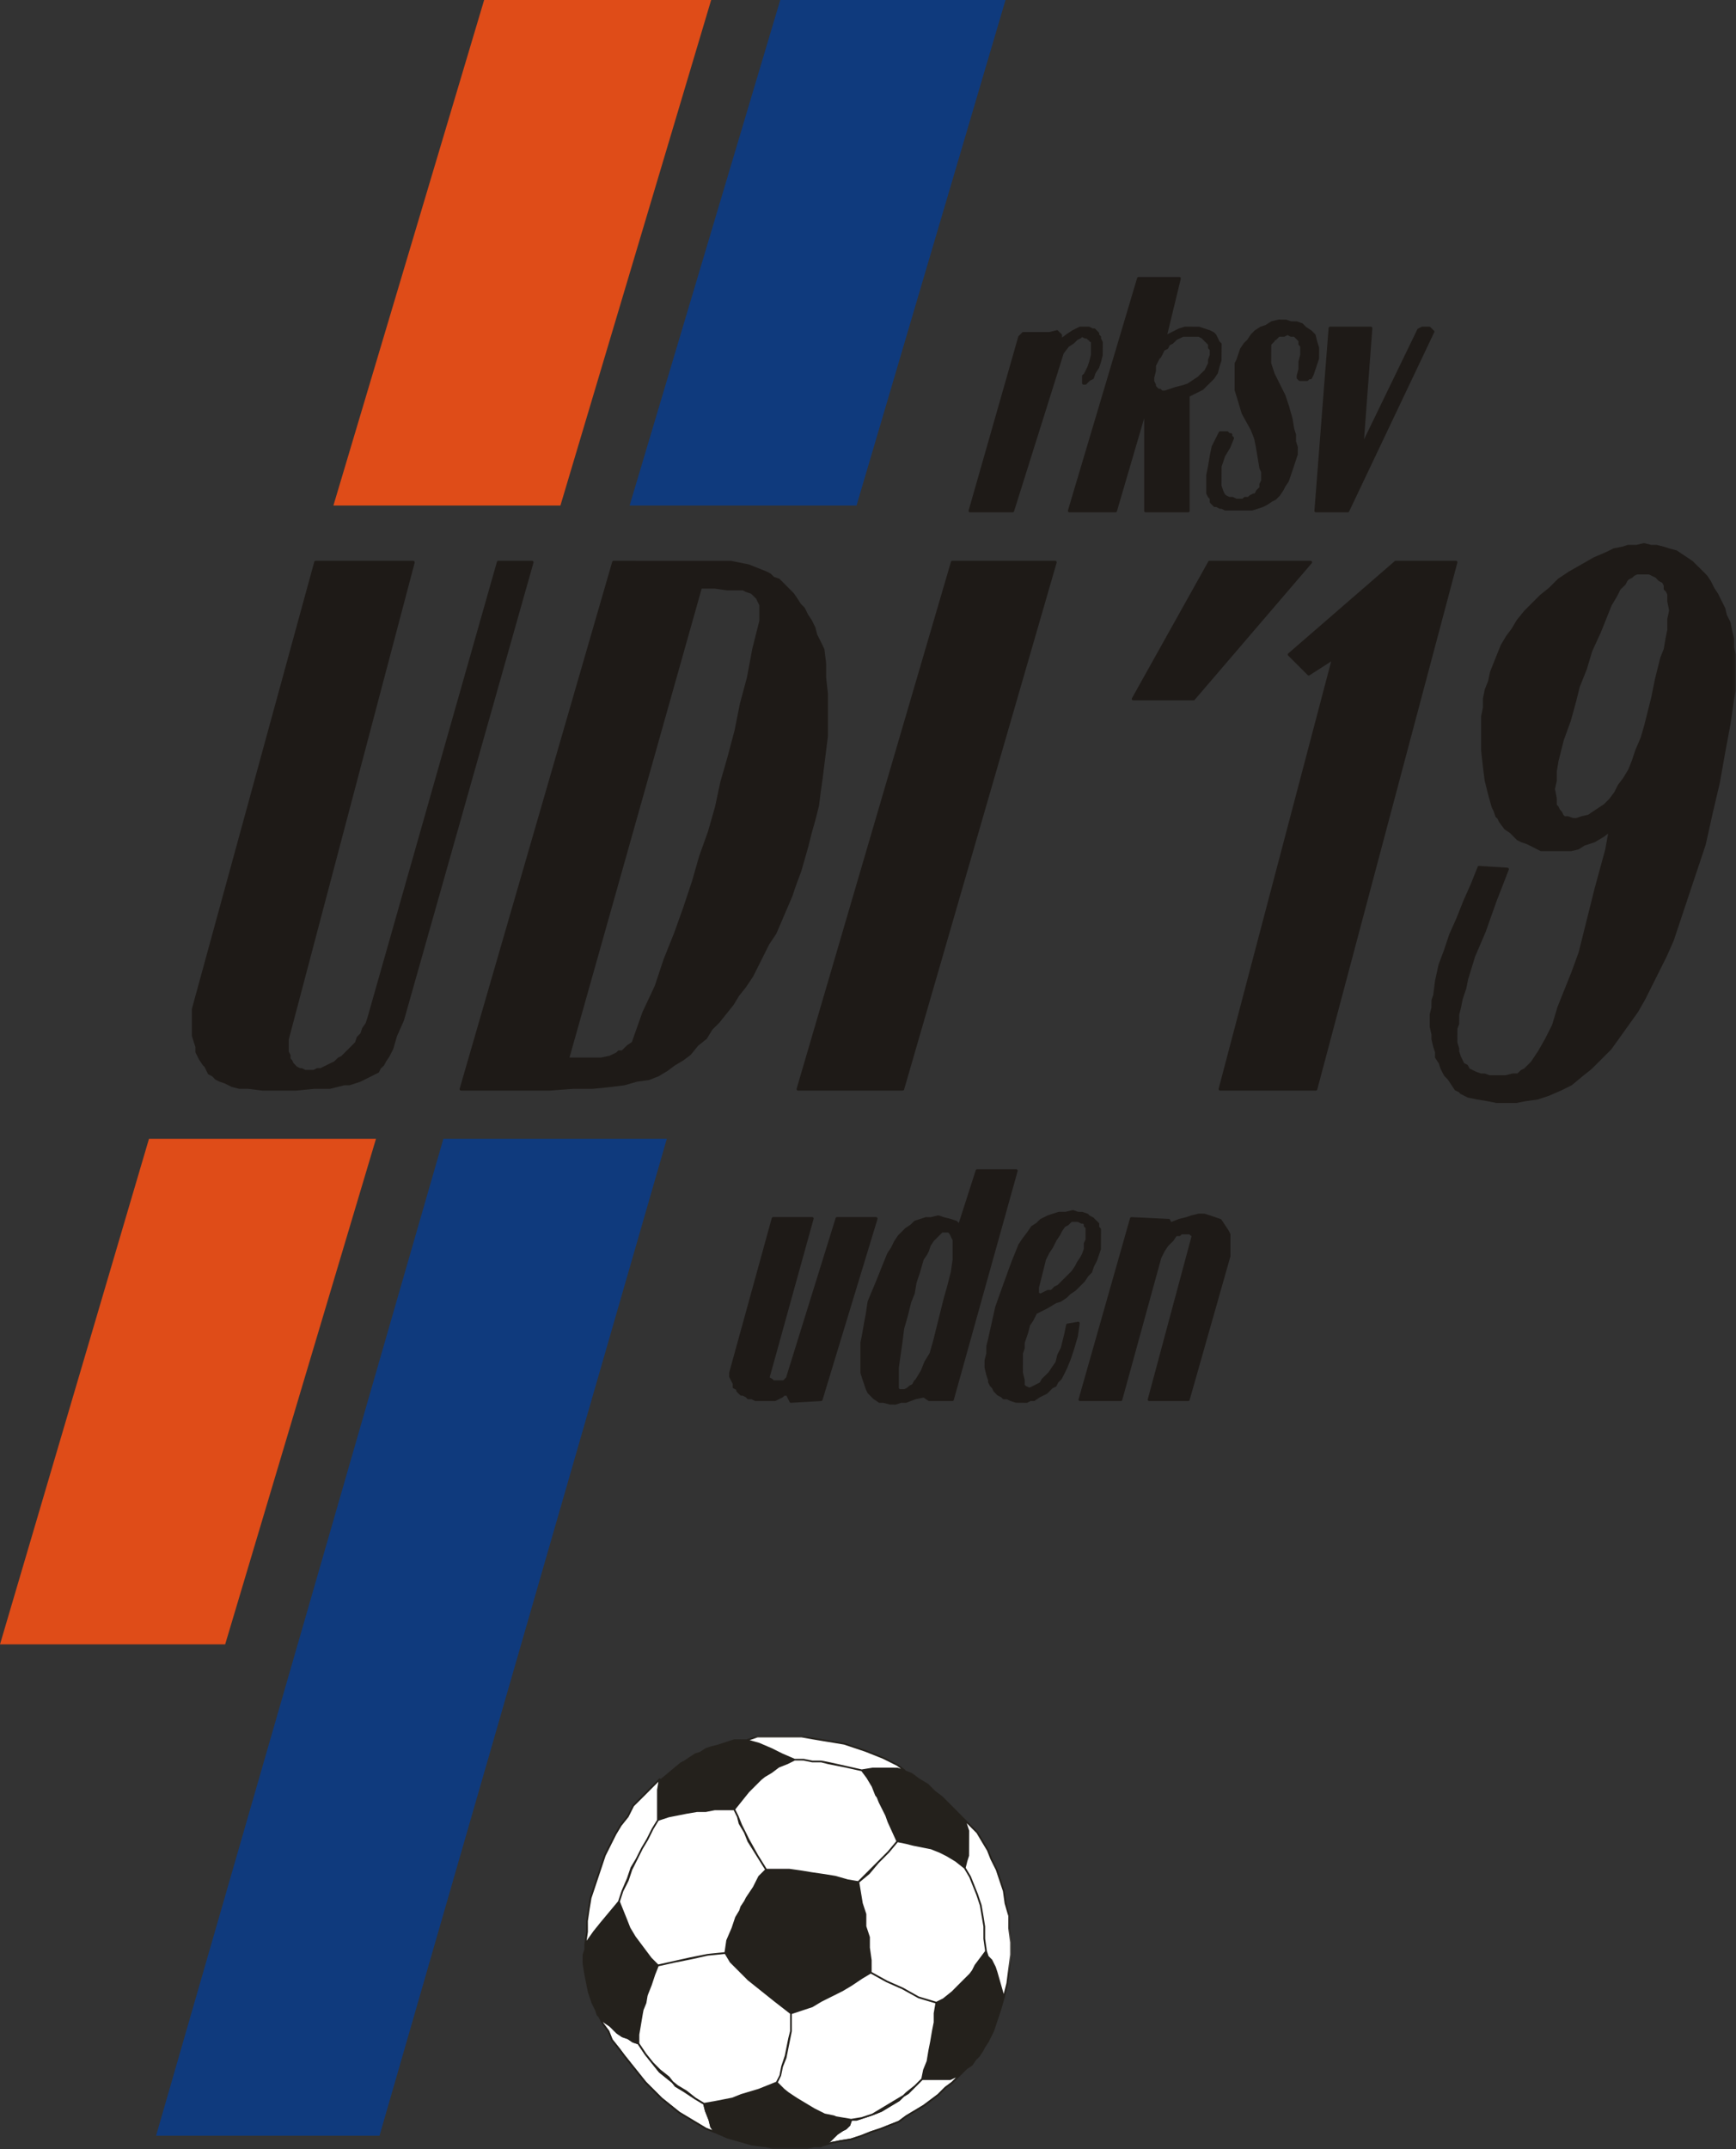 <svg xmlns="http://www.w3.org/2000/svg" width="404" height="500" fill="none"><rect width="100%" height="100%" fill="#333333" stroke="none"/><path fill="#df4c18" fill-rule="evenodd" d="M77.59 117.62h52.83L165.5 0h-52.83zM0 382.58l34.67-117.62H87.5L52.4 382.58" clip-rule="evenodd"/><path fill="#0f3a7d" fill-rule="evenodd" d="M36.32 496.9h52l66.86-231.94h-52zm110.2-379.28L181.58 0H234l-34.67 117.62" clip-rule="evenodd"/><path fill="#1e1a17" d="M124.1 130.62a.4.4 0 0 0-.29-.14h-7.84c-.15 0-.29.1-.33.25L85.5 236.8l-.4 1.22-.8 1.16-.42 1.24-.76.77a.3.3 0 0 0-.1.13l-.38 1.16-.76.78-2.48 2.47-.74.35-.91.89-.74.34-2.4 1.2h-.74q-.09 0-.16.04l-.75.38h-1.9l-.75-.38a.3.3 0 0 0-.16-.03h-.33l-.75-.38-.32-.35-.42-.41-.35-.73-.37-.4v-.69l-.04-.16-.37-.75v-2.8l29.3-110.93v-.1a.4.4 0 0 0-.06-.2.4.4 0 0 0-.28-.14h-22.7c-.15 0-.29.1-.33.26l-28.48 104v6.28l.42 1.35.41 1.24-.01 1.12q0 .08.03.16l.83 1.65.85 1.27.45.47.35.74.41.82q.05.1.16.15l.82.42.74.76.91.47 1.28.44 1.61.8 1.72.44 2.15.01 3.26.41h7.88l4.17-.4h3.67l3.39-.84 1.16.01 1.35-.43 1.23-.41.87-.44 1.65-.82 1.65-.82a.4.4 0 0 0 .16-.16l.4-.83.36-.32.41-.41.48-.92.8-1.2.85-1.69.85-2.94 1.63-3.68 30.15-106.52q.03-.17-.06-.3m42.24 6.33 2.84.4h3.68l.75.39 1.2.4 1.19 1.18.34.74.38.75v3.63l-1.64 6.52-1.24 6.63-1.65 6.16-1.24 6.21-1.64 6.17-1.66 5.78-1.24 5.8-1.64 5.75-2.06 5.76-1.66 5.8-2.06 6.17-2.06 5.78-2.47 6.17-2.07 6.22-2.88 6.14-2.45 6.94-1.14.77-1.19 1.18h-.68q-.15 0-.24.1l-.42.41-.73.35-.83.4-1.98.4h-7.31l30.76-109.1zm25.93 20.67v-3.27l-.41-3.34-.86-1.77-.83-1.65-.39-1.58-.85-1.72-.85-1.28-.8-1.61-.9-.91-.77-1.2-.83-1.23-.87-.88-.82-.82-.82-.83-.83-.82a.3.3 0 0 0-.14-.08l-1.16-.4-.77-.76-.91-.48-4.15-1.66-2.12-.43-2.07-.41-27.3-.01c-.16 0-.3.1-.34.25l-35.5 122.57q-.04.17.06.3.11.14.28.14h20.63l5.4-.4h4.5l4.17-.42 3.31-.41 2.94-.84 2.84-.4 2.15-.85 2.11-1.26 1.68-1.26 2.04-1.22 1.67-1.26 1.72-2.12 2.01-1.6 1.32-2.16 1.6-1.58 3.32-4.15 1.27-2.1 1.62-2.03 1.67-2.5 3.74-7.47 1.63-2.44 1.26-2.94 2.48-5.78.84-2.5 1.23-3.3 1.66-5.8.83-3.31.82-2.88.83-3.31.42-3.34.41-2.89 1.24-9.9v-9.95m53.17-30.75a.3.3 0 0 0-.27-.14h-23.94c-.16 0-.3.1-.33.25L185.39 253.3q-.05.17.06.3.1.14.27.14h24.35c.15 0 .29-.1.33-.24l35.5-122.58a.3.3 0 0 0-.06-.3m59.39-.06a.4.4 0 0 0-.23-.08h-23.52a.3.3 0 0 0-.3.18l-17.75 31.78a.4.4 0 0 0 0 .34q.1.16.3.17h14.03q.16 0 .26-.12l27.24-31.78a.3.3 0 0 0 .08-.23q0-.15-.11-.26m33.88.05a.4.4 0 0 0-.27-.13H324.8a.4.4 0 0 0-.23.08l-24.76 21.46a.3.3 0 0 0-.12.25q0 .16.1.26l4.54 4.54c.11.12.3.14.43.04l5.03-3.23-26.19 99.43v.09a.34.34 0 0 0 .34.34h22.28c.16 0 .3-.1.33-.25l32.6-122.57.02-.1a.4.4 0 0 0-.07-.2"/><mask id="a" width="72" height="133" x="332" y="125" maskUnits="userSpaceOnUse" style="mask-type:luminance"><path fill="#fff" d="M332.02 125.66h71.96v132.28h-71.96z"/></mask><g mask="url(#a)"><path fill="#1e1a17" d="m363.84 189.6-.35-.74-.47-.5-.35-.74-.38-.4v-1.5l-.42-2.13.42-1.93v-2.14l.4-2.42 1.24-4.92 1.64-4.5 1.25-4.57.82-3.29 1.64-4.1 1.24-4.16 2.06-4.5 2.48-6.2 1.21-2.02.84-1.67 1.18-1.15.48-.91.34-.33.74-.35.5-.47.66-.31h2.73l1.58.78.31.35.42.41.81.43.32.65v.74q0 .15.1.25l.42.4.31.67v1.57l.42 2.14-.41 1.92v2.55l-.41 1.99-.42 2.49-.8 1.99-1.25 5-.83 4.14-1.65 6.59-.83 2.88-1.22 2.84-.84 2.51-.81 2.05-1.21 2.01-1.23 1.62-.85 1.7-1.2 1.6-1.21 1.2-2.43 1.6-1.24.84-1.54.36-1.26.42-.72-.02-1.13-.4-.79-.01zm39.71-39.05.01-1.98-.43-1.73-.4-2.05-.86-1.74-.38-1.58-.86-1.72-.82-1.65-.85-1.28-.8-1.61-.85-1.28-1.27-1.29-.84-.82-1.24-1.24-1.28-.87-2.48-1.65-1.76-.46-1.21-.4-1.67-.42-1.33-.01-1.56-.4a.3.3 0 0 0-.17 0l-1.65.4h-1.99l-1.34.42-2.02.4-1.74.86-2.87 1.23-2.93 1.67-2.89 1.65-2.5 1.67-2.1 2.1-2.04 1.63-3.74 3.74-1.69 2.09-1.26 2.1-1.22 1.62-1.25 2.1-.85 2.1-.83 2.07-.82 2.07-.44 2.12-.8 2-.43 2.13v2.12l-.42 2v7.91l.41 3.75.42 3.31.83 3.34.82 2.9.44.89.4 1.2q.02.06.08.13l.42.4.34.74 1.27 1.7 1.33.92.77.78.82.82.92.48 1.29.43 1.6.8 1.65.84.15.03h7.02l1.73-.42 1.35-.87 1.16-.38 1.23-.41 2.13-1.27.98-.74-.67 3.68-2.47 9.05-1.24 4.96-2.47 9.9-1.64 4.51-3.3 8.25-1.25 4.16-1.63 3.24-1.64 2.87-1.64 2.46-.78.77-.82.82-.74.35-.81.79h-1.1l-1.74.42h-3.63l-1.12-.4-.94-.02-1.12-.4-1.5-.75c-.1-.16-.37-.72-.37-.72a.4.4 0 0 0-.16-.16l-.72-.36-.36-.72-.4-.82-.4-1.2v-.71l-.42-1.35.01-3.19.4-1.13.02-2.17.4-1.57.42-2.08.82-2.43.42-2.1 1.64-5.34 2.46-5.75 2.49-7.03 2.88-7.42.02-.1v-.03a.4.4 0 0 0-.21-.32l-.1-.02-6.6-.42a.35.35 0 0 0-.35.22l-1.65 4.13-1.65 3.7-1.65 4.14-1.65 3.7-1.25 3.75-1.24 3.29-.83 3.76-.42 3.33-.4 1.18-.02 1.75-.4 1.57v2.97l.41 1.74v1.16l.42 1.73.41 1.26-.01 1.13q0 .1.06.19l.82 1.24.37 1.16.85 1.7.89.91.78 1.19.82 1.23q.06.07.14.12l.83.4.31.36.92.47.83.42 2.15.44 2.49.41 2.05.42h4.6l2.14-.42 2.87-.4 2.54-.84 2.9-1.25 2.5-1.25 2.54-2.11 2.06-1.64 4.57-4.57 2.1-2.93 4.13-5.78 1.67-2.92 4.96-9.92 1.66-3.73 4.96-14.88 2.48-7.43.84-3.75.82-3.72 1.65-7 1.24-7.04 1.24-6.6.83-5.8.4-2.04.01-8.32"/></g><path fill="#1e1a17" d="M204.15 283.31a.4.4 0 0 0-.27-.14h-9.09c-.14 0-.28.1-.33.25l-11.52 37.06-.66.67h-2.2l-.31-.31-.66-.35 10.25-36.97a.3.3 0 0 0-.07-.2.3.3 0 0 0-.27-.15h-9.08q-.24.01-.34.25l-9.9 35.92-.01.91q0 .09.03.16l.8 1.58v.74q0 .21.19.31l.63.32v.2q0 .13.1.24l.83.82q.1.1.24.1h.33l.75.38.32.35q.11.1.25.1h.75l.75.38q.07.04.15.04h4.54q.09 0 .16-.04l1.65-.83.4-.37h.47l.73 1.46q.1.2.33.19l7.01-.41q.24-.02.31-.25l12.8-42.1a.4.4 0 0 0-.06-.3M219.64 302l-1.65 6.62-.82 3.3-.82 2.88-1.21 1.98-.85 2.12-1.22 2.01-.35.34-.43.82c-.16.07-.72.37-.72.37l-.5.46-.66.31h-1.02l-.21-.2v-4.8l.4-2.85.42-2.89.41-3.31.82-2.84.82-3.3.82-2.02.43-2.56.81-2.42.83-2.9.78-1.15.44-.85.43-1.29.78-1.16.37-.35.83-.83.72-.73h1.37l.31.32.35.73.37.75v4.46l-.4 2.84-.83 3.26zm17.12-29.82a.3.3 0 0 0-.27-.14h-9.09q-.24.01-.33.24l-3.94 12.26-.43-.43-.14-.08-1.24-.42-1.67-.42-1.22-.4a.3.3 0 0 0-.19 0l-1.65.4-1.16-.01-1.34.44-1.24.41-.13.09-.83.82-1.19.78-.87.87-.83.82-.87 1.3-.84 1.68-.8 1.2-.87 2.13-1.65 4.13-2.06 4.94-.44 2.97-.4 2.05-.42 2.49-.41 2.06v7.08l.42 1.34.83 2.48.43.87.9.91.4.42 1.3.87q.08.06.19.05h.82l1.57.4 1.32.02 1.34-.43 1.13.01 2.2-.84 1.86-.37 1.12.75q.08.05.19.05h5.37c.15 0 .29-.1.33-.25l14.86-53.24a.3.3 0 0 0-.06-.3m15.57 13.24.3.31v2.66c-.05.13-.36.76-.36.76a.3.3 0 0 0-.04.15v1.24l-.4 1.13-.4.78-.8 1.2-.43.86-.8 1.2-.79.78-2.47 2.47-.74.35-.81.8h-.68q-.08 0-.16.03l-1.57.79h-.2l-.2-.21v-1.1l.4-1.56 1.23-4.95.8-1.6.8-1.19.85-1.69.81-1.2.43-.87.76-1.11.74-.38.8-.78h1.44l.75.37q.07.04.16.04h.27l.21.21v.27q0 .14.1.24m3.79.33-.31-.3v-.69a.3.3 0 0 0-.1-.24l-.83-.82-.4-.42-.93-.48-.32-.35-.14-.08-1.23-.41-.94-.01-1.12-.4a.4.4 0 0 0-.2 0l-1.65.4h-1.57l-1.34.42-1.24.41-1.7.85-.91.89-1.2.78-.91 1.34-1.23 1.63-.83 1.25-.86 2.13-.83 2.06-1.66 4.56-2.06 5.78-.83 3.75-.83 3.72-.4 1.63-.02 1.74-.4 1.57-.01 1.74.42 1.73.42 1.26-.02.3q0 .08.03.15l.42.84.48.5.34.73.48.5.41.42.92.48.33.35q.1.1.24.1h.74l.75.37 1.3.43 2.58.02q.08 0 .14-.03l.76-.38h.74q.1 0 .2-.06l1.23-.83 1.62-.8.5-.48.82-.82.74-.35a.3.3 0 0 0 .15-.15l.42-.84.76-.73.47-.9.42-.84.4-.82.85-2.09.83-2.5.84-2.9.41-2.94v-.05q0-.14-.1-.24a.3.3 0 0 0-.3-.1l-2.47.42a.34.34 0 0 0-.28.28l-.42 2.05-.4 1.64-.42 1.65-.8 1.58-.43 1.73-.78 1.12-.83 1.25-.78.77-.83.82-.42.8c-.15.09-1.55.79-1.55.79l-.76.37h-.24l-.76-.37-.22-.24v-1.1l-.42-1.74.01-4.46.4-1.13.01-1.34.4-1.14.41-1.23.43-1.68.77-1.13.8-1.59 2.37-1.18 2.09-1.25 1.17-.38 1.31-.87.88-.86 1.19-.8 2.12-2.1.86-1.29.78-.77.09-.13.41-1.24.8-1.6.85-2.53.02-4.65q0-.15-.1-.25m30.2 1.34-.41-.83-1.67-2.51a.3.3 0 0 0-.18-.13l-2.48-.84-1.24-.4-1.35-.02-1.73.41-1.26.43-1.63.4-1.8.72-.28-.53a.3.3 0 0 0-.3-.2l-8.66-.41q-.26.01-.35.25l-11.97 42.1q-.04.17.06.3.1.14.28.14h9.49c.15 0 .3-.1.33-.25l9.08-33.02.8-1.6.8-1.2 1.2-1.18.76-1.13h.64q.15 0 .25-.1l.31-.31h1.78l.3.3a.3.3 0 0 0 .22.1l-10.22 38.04a.35.35 0 0 0 .35.35h9.08c.15 0 .29-.1.33-.25l9.5-33.43v-5.05q0-.08-.03-.15M250.77 79.07l.73-.35.32-.3.6.3q.08.04.16.04h.27l.32.31q.1.1.24.1h.06v.07c0 .2.16.34.35.34h.07v2.96l-.4 1.56-.41 1.22-.8 1.6-.36.33a.3.3 0 0 0-.1.24v1.65c0 .2.15.35.35.35h.4q.15 0 .26-.1l.4-.42.42-.4.74-.36a.4.4 0 0 0 .17-.2l.41-1.23.79-1.16.45-1.32.42-1.67.01-2.98q0-.07-.04-.15l-.37-.76v-.33a.4.4 0 0 0-.1-.24l-.32-.31v-.27a.4.4 0 0 0-.1-.24l-.82-.83a.3.3 0 0 0-.24-.1h-.34l-.75-.38-.16-.03h-2.06q-.07 0-.15.03l-1.65.83-1.28.84-1.11.84V78q0-.15-.1-.25l-.42-.4-.4-.42a.3.3 0 0 0-.34-.09l-1.65.41h-6.1q-.15 0-.25.1l-.82.82a.3.3 0 0 0-.1.15l-11.55 40.44c-.05.19.05.38.24.43l.09.01h9.91q.24-.02.33-.24l11.55-36.73 1.19-1.55 1.15-.74m23.64 10.11-2.47.83-.58-.02-.31-.32a.3.3 0 0 0-.25-.1h-.26c-.12-.1-.51-.5-.63-.62v-.27a.3.3 0 0 0-.04-.15l-.37-.76v-.74l.4-1.57.01-1.23.8-1.58.34-.33.48-.91.35-.73.73-.35a.4.4 0 0 0 .15-.16l.36-.72.73-.36.91-.9.74-.34.75-.37h3.55l.75.37.33.34.82.83.32.32v.68q0 .14.1.24l.31.31v1.1l-.4 1.13-.01.84-.38.76-.41.83-.76.73-.83.83-1.18.78-1.24.82-1.16.38zm10.67-10.23-.41-.42-.35-.73-.41-.83-.48-.5-.91-.48-2.53-.84-3.4-.02-1.36.43-2.67 1.34c.3-1.3 3.12-12.9 3.12-12.9v-.08a.4.4 0 0 0-.06-.22.4.4 0 0 0-.28-.12h-9.5q-.23.02-.32.24l-16.1 54.06q-.03.17.06.31.11.13.28.14h10.73q.24-.01.33-.25l6.34-21.63v21.54c0 .18.15.34.34.34h9.9c.2 0 .35-.16.35-.34V92.24c.23-.1 3.12-1.55 3.12-1.55l.9-.9 1.66-1.64.87-1.3.46-1.75.4-1.22.03-3.82q0-.15-.1-.24m22.36-.28-.4-1.62a.4.4 0 0 0-.1-.17l-.82-.83-1.3-.86-.77-.78-.13-.09-1.24-.41-1.35-.02-1.13-.39-1.75-.02-1.75.43-1.33.86-1.17.38-1.31.86-.88.87-.87 1.3-.78.77-.87 1.29-.45 1.32-.42 1.24-.4.78-.03.15v6.2l.43 1.34 1.24 4.12 2.09 3.78.8 2.02.4 2 .83 4.95.4.84v1.9l-.37.76a.3.3 0 0 0-.04.16v.68l-.72.72-.38.73h-.2l-.16.03-.82.42-.4.37h-.69q-.15 0-.24.1l-.32.31h-1.42l-.75-.37a.3.3 0 0 0-.16-.04h-.74l-.75-.37-.33-.35-.34-.73-.4-1.2.02-4.43.4-1.13.4-1.24 1.21-2 .85-2.1.03-.13q0-.15-.1-.24l-.31-.32v-.27a.35.35 0 0 0-.35-.34h-.27l-.31-.32a.3.3 0 0 0-.25-.1h-1.64a.4.4 0 0 0-.31.2l-1.66 3.3-.44 2.15-.41 2.48-.41 2.06v4.19l.02.15.42.83.38.4v.69q0 .13.1.24l.82.82q.1.1.25.1h.33l.75.38q.07.04.16.04h.33l.75.37q.07.04.16.04h6.18l1.35-.43 1.24-.41.87-.44 1.27-.84.8-.4.9-.88.88-1.3.43-.86.8-1.2.46-1.32 1.24-3.71.4-1.24.02-1.76-.42-1.35.01-1.54-.43-1.35-.4-2.42-.83-2.93-.83-2.49-1.26-2.52-1.24-2.48-.8-2.43.02-4.28c.1-.12.72-.73.72-.73q.1-.1.1-.25v-.06h.07q.14 0 .24-.1l.73-.72h1.1q.07 0 .15-.04l.67-.34.67.34q.07.03.15.04h.69l.3.3.42.42.31.3v.7q0 .13.1.23l.31.32v1.92l-.4 1.56-.01 1.74-.4 1.57v.49q0 .15.09.25l.4.4q.12.1.26.1h1.65q.14 0 .24-.1l.31-.3h.27q.21-.01.31-.2l.41-.82.43-1.28.83-2.48.02-2.58m26.71-3.96-.82-.82a.3.3 0 0 0-.24-.1h-1.65q-.08 0-.15.03l-.83.41a.4.4 0 0 0-.16.16l-12.41 25.61 1.93-25.87a.3.3 0 0 0-.1-.23.3.3 0 0 0-.25-.11h-9.49a.35.35 0 0 0-.34.31l-3.3 42.51q-.02.15.09.26.1.1.25.11h7.42q.22 0 .32-.2l19.8-41.68a.34.34 0 0 0-.06-.4"/><path fill="#fff" fill-rule="evenodd" d="m221.48 484.38-1.63 1.21-1.67 1.67-3.28 2.46-4.11 2.47-1.67 1.24-2.02.8-2.06.83-2.47.82-2.07.83-2.46.82-2.45.4-2.07.42-.64.18.37-.22 1.7-1.68 1.2-.8.8-.4.89-.86.4-1.18h1.1l1.3-.42 2.48-.83 2.07-.82 4.16-2.5 1.05-1.04 1.01-.6 1.7-1.7 1.58-1.58h6.52l.92-.44.39-.12zm-63.3 6.98-4.11-3.29-3.7-3.7-4.94-6.17-1.23-1.65-1.65-2.07-.8-2-1.27-1.7-.23-.49.34.35 1.25.84.7.68.11.13.83.81 1.27.86 1.27.44h.02l1.18.8 1.22.42 1.61 2.41 1.66 2.08.01.01 1.65 2.05 2.09 1.69.91.72.71.9 2.12 1.28 2.47 1.64 2 1.2v.03l.39 1.54.83 2.1.4 1.62.5.75-1.45-.58zm-14.15-48.93.83-2.48 1.24-2.9.82-2.47 1.24-2.06 1.24-2.48 1.24-2.06 1.24-2.48 1.24-2.06v-7.02l.4-2.48-6.18 6.2-1.24 2.48-1.65 2.06-1.24 2.06-1.24 2.48-1.24 2.47-.82 2.48-.83 2.47-.82 2.48-.83 2.48-.4 2.47-.43 2.9v2.47l-.4 2.89 2.06-2.47 1.65-2.48 2.06-2.48zm36.74 42.1.82-1.66.42-2.06.82-2.48.83-4.13.4-1.65v-4.13l-3.7-2.89-4.14-3.3-2.06-1.65-2.06-2.06-1.65-2.06-1.66-2.07-4.12.41-4.13.83-3.71.82-3.71.83-.83 2.07-.83 2.47-.82 2.06-.82 2.48-.42 2.06-.41 2.48-.41 2.48v2.06l1.64 2.47 1.66 2.07 1.65 1.65 2.06 1.65 1.65 2.07 2.06 1.23 2.48 1.65 2.06 1.24 2.48-.41 2.07-.41 2.06-.42 2.06-.82 4.13-1.24zm3.3-16.1 2.47-.83 2.48-.83 2.07-1.24 2.47-1.23 2.48-1.24 2.47-1.66 2.07-1.23 2.06-1.24 3.72 2.07 3.7 1.64 3.72 2.07 4.13 1.24-.41 2.47v2.07l-.42 2.47-.4 2.07-.42 2.47-.41 2.07-.83 2.06-.41 2.07-1.65 1.65-2.07 1.64-1.65 1.66-2.06 1.24-2.06 1.23-2.07.83-2.47.82-2.48.42-4.95-.83-2.48-.82-2.06-1.25-2.07-1.23-2.06-1.24-2.06-1.65-1.65-1.65.82-1.65.42-2.06.82-2.07.41-2.07.83-4.12zm40.44-33.85 1.24 2.06.82 2.07.83 2.06.83 2.48.41 2.47.42 2.48v2.89l.4 2.89.42 1.24.82.82.83 1.65.41 1.24.83 2.9.83 2.88.82-3.3.83-6.6v-2.9l-.42-3.3v-2.89l-.83-2.89-.4-2.88-1.66-4.95-1.24-2.49-.82-2.06-1.24-2.06-1.24-2.06-1.23-1.25-1.66-1.64.42 1.24.41 1.23v5.78l-.41 1.24zm-24.76 3.3 2.48-2.06 2.06-2.48 2.47-2.47 2.07-2.48 2.06.41 2.48.42 2.06.4 2.07.42 1.65.83 2.06 1.24 1.65.82 1.65 1.65 1.24 2.06.82 2.07.83 2.06.83 2.48.41 2.47.42 2.48v2.89l.4 2.89-1.23 1.65-1.24 1.65-.82 1.65-1.66 1.65-1.23 1.65-1.66 1.24-2.06 1.66-1.65.82-4.13-1.24-3.72-2.06-3.7-1.65-3.72-2.07v-2.89l-.41-2.9v-2.47l-.82-2.47v-2.9l-.83-2.47zm-26-33.01 2.89.82 2.89 1.24 2.48 1.23 2.88 1.25h2.07l2.06.4h2.07l1.65.43 4.12.82 3.72.82 2.47-.41H208l2.48.41-1.65-1.24-1.65-.82-1.65-.83-2.07-.83-2.06-.82-2.47-.83-2.48-.82-2.47-.41-2.48-.41-4.96-.83h-10.31zm4.54 30.13-2.06-3.31-2.07-3.71-.82-1.66-1.24-2.06-.41-1.64-.83-1.66 1.65-2.06 1.24-1.65 1.65-2.06 1.65-1.25 2.06-1.64 1.66-1.24 1.24-.42.82-.4 1.24-.42.82-.41h2.07l2.06.4h2.07l2.06.43 3.71.82 3.72.82 1.23 1.66 1.24 1.64 1.66 4.13 2.05 4.13 2.07 4.95-2.07 2.48-4.53 4.53-2.48 2.48-2.47-.4-2.9-.84-2.47-.4-2.9-.42-2.47-.42-2.88-.4zm-9.5 19.4.42-2.9 1.24-2.89 1.24-2.47.82-2.48 1.65-2.47 1.24-2.07 1.24-2.48 1.65-1.64-2.06-3.31-2.07-3.3-.82-2.06-.83-1.65-.82-2.06-.83-1.66h-4.54l-2.06.42h-2.07l-2.47.4-2.06.42-2.07.42-2.47.82-1.24 2.06-1.24 2.48-1.24 2.06-1.24 2.47-1.24 2.49-.82 2.47-1.24 2.48-.83 2.48.83 2.05.83 2.07.82 2.06 1.24 2.06 1.24 1.66 1.23 2.06 1.24 1.24 1.66 1.65 3.7-.82 4.14-.83 3.71-.83z" clip-rule="evenodd"/><mask id="b" width="102" height="97" x="134" y="403" maskUnits="userSpaceOnUse" style="mask-type:luminance"><path fill="#fff" d="M134.92 403.45h100.54V500H134.92z"/></mask><g mask="url(#b)"><path fill="#24211c" d="m235.04 454.8-.82 6.6-.64 2.52-1.44-5.04-.41-1.25-.84-1.68-.84-.85-.38-1.16-.41-2.87v-2.86l-.4-2.52-.43-2.47-.83-2.5-1.66-4.15-1.17-1.96-.03-.05.07-.3.01-.03.16-.62.07-.31.08-.31.4-1.23.02-5.84-.43-1.3-.12-.37-.01-.05 2.27 2.28 1.2 2.02 1.24 2.06.81 2.04 1.25 2.5 1.64 4.91.4 2.86.84 2.92-.01 2.83.41 3.32zm-13.56 29.58-1.63 1.22-1.67 1.67-3.28 2.46-4.1 2.46-1.68 1.25-2.01.8-2.07.82-2.46.83-2.08.83-2.46.82-2.44.4-2.08.41-.63.19.36-.22 1.7-1.68 1.2-.8.8-.4.89-.87.4-1.17h1.1l1.3-.42 2.48-.83 2.07-.83 4.16-2.5 1.05-1.03 1.02-.61 1.69-1.68 1.59-1.6h6.51l.92-.43.4-.13zm-63.3 6.99-4.1-3.3-3.7-3.69-4.94-6.18-1.24-1.64-1.65-2.07-.8-2.01-1.26-1.7-.24-.48.34.34 1.25.84.7.69.12.12.82.82 1.27.86 1.27.43.03.01 1.17.8 1.22.41 1.62 2.42 1.66 2.08 1.65 2.06 2.1 1.68.9.73.71.89 2.12 1.29 2.47 1.64 2 1.2v.03l.39 1.54.84 2.09.4 1.63.5.74-1.46-.57zm-21.37-44.4.42-2.86.41-2.47 3.3-9.88 1.22-2.44 1.24-2.48 1.23-2.05 1.63-2.04 1.27-2.52 2.02-2 3.67-3.68-.13.8-.15.89-.03.15v7.05l-1.21 1.97-1.25 2.48-1.22 2.05-1.25 2.49-1.23 2.06-.84 2.5-1.24 2.88s-.8 2.39-.81 2.46l-4.1 4.92-1.66 2.06-1.58 2.22.3-2.05zm39.49-42.72h10.25l2.44.41 2.48.42 2.47.4 2.48.42 4.92 1.65 4.11 1.64 3.29 1.64s.48.37.94.7l-.78-.25h-.82l-.04-.01h-4.98l-2.52.41-3.63-.82-3.71-.83-2.07-.4-2.1-.01-2.03-.41h-2.06l-2.85-1.23-2.47-1.23-2.9-1.24-.12-.04-.82-.23-1.33-.38zm32.84 83.81-4.13 2.48-2.05 1.23-.97.32-.24.08-1.24.41-2.42.4h-.03l-2.4-.4-1.06-.18-.54-.22-2.1-.43-2.43-1.22-4.11-2.47-1.85-1.23-1.02-.81-1.53-1.53.05-.1.7-1.43.44-2.1.81-2.04 1.25-6.21v-4.03l2.34-.78 2.48-.82 2.1-1.26 4.94-2.47 2.08-1.24 2.48-1.66 1.96-1.17 3.61 2 3.73 1.66 3.7 2.05.48.15.18.06.48.14.06.02 2.79.84-.1.64c-.07.34-.13.75-.19 1.08l-.1.58v2.1l-.4 2.02-.42 2.48-.41 2.06-.41 2.47-.82 2.03-.41 2.04-1.61 1.61-2.04 1.63-.62.62zm-55.88-64.45 2.4-.8 2.04-.4 2.06-.41 2.47-.42h2.03l2.1-.41h4.38l.73 1.48.04.06.4 1.61 1.24 2.1.82 2.06 4.06 6.5-1.53 1.52-1.27 2.52-1.65 2.47-.41.82-.83 1.24-.31.94-.93 1.55-.84 2.51-1.24 2.88-.06.44-.25 1.7-.1.64-.99.1c-1.05.1-2.57.25-2.9.3h-.07l-4.15.82-6.94 1.55-.38.08-1.57-1.57-3.7-4.94-1.22-2.04-.8-2.03-1.63-4.05.8-2.42 1.23-2.44.83-2.5 2.47-4.93 1.23-2.05 1.24-2.5zm39.43-13.17 4.05.8 3.72.83 1.2 1.6 1.22 2.04.8 2.03.37.49.46 1.16 1.53 3.05.53 1.49 2.02 4.44-1.78 2.13-.2.24-.3.3-6.63 6.63-2.37-.4-2.86-.82-2.5-.41-2.9-.42-2.47-.41-2.9-.41h-5.27l-2-3.21-2.06-3.7-.82-1.65-.83-1.65-.82-2.05-.77-1.55 1.56-1.95.03-.04 1.63-2.03 2.85-2.85.86-.69 1.6-.95 1.66-1.25 2.02-.8 1.66-.83 1.98.01 2.02.42h2.1zm-36.93 72.71-2.1-1.67-1.63-1.64-1.64-2.05-1.61-2.4v-2l.83-4.93.16-.82.65-1.6.28-1.67.14-.41.82-2.06.82-2.47.76-1.9.03-.07.4-.08 3.2-.72 4.13-.82 3.7-.83h.02l3.97-.4 1.17 1.96 3.75 3.75.4.41 6.22 4.97 3.64 2.83v4.03l-.41 1.6-.83 4.13-.82 2.45-.41 2.1-.78 1.52-4.06 1.63-4.1 1.23-2.08.83-4.1.8-2.4.41-1.98-1.2-2.05-1.63-2.09-1.26-1.12-.9zm73.1-32.06.37 2.68.02.16-2.42 3.23-.62 1.24-.62.83-1.2 1.19-.02.02-1.65 1.65-1.22 1.23-2.06 1.65-1.13.56-.42.2-3.58-1.07-.38-.12-.09-.02-3.67-2.06-3.73-1.65-.16-.1c-.69-.37-3.26-1.8-3.43-1.9v-2.76l-.41-2.92v-2.45l-.83-2.51v-2.85l-.84-2.55-.06-.4-.01-.04-.72-4.36 2.38-1.98 2.1-2.5 2.46-2.47 2-2.4 1.94.39 1.64.42 4.14.82 2.02.81 1.63.82 2.06 1.24 2.01 1.6 1.21 2.04 1.64 4.1.82 2.46.83 4.92zm6.18-2.5v-2.86l-.84-2.95-.4-2.86-1.66-4.99-1.25-2.5-.81-2.05-2.5-4.15-1.27-1.28-1.64-1.65-.06-.03-2.01-2.04-3.3-3.3-1.68-1.26-1.62-1.62-2.1-1.28-1.64-1.22-1.58-.64q.01-.12-.07-.19l-1.65-1.24-1.69-.84-1.65-.82-4.14-1.66-4.97-1.66-2.5-.42-2.48-.41-2.47-.42-2.48-.4h-10.35l-2.53.83-2.83-.01-2.55.83-1.24.41-1.63.41-1.26.42-1.28.85-1.2.39-1.28.84-1.24.83-.8.4-4.66 3.88a.2.2 0 0 0-.1-.14v-.02h-.06l-.03-.03-.02.01-.08.03-.04.02h-.02l-6.19 6.2-1.27 2.53-1.63 2.02-1.26 2.09-2.48 4.96-3.31 9.94-.42 2.5-.41 2.9-.01 2.5-.4 2.86v.02l-.01.01v1.24l-.4 1.18-.01 2.13.41 2.5.83 4.13.83 2.51.84 1.68.4 1.2.42.45.83 1.65 1.26 1.68.8 2.02 1.68 2.12 1.23 1.64 4.96 6.2 3.73 3.72 2.08 1.67 2.06 1.65 4.15 2.5 2.06 1.23 2.1.84.1.01 2.78 1.22 5.8 1.67 3.33.42 1.63.4 7.9.01 1.7-.41h1.6l.37-.21 2.16-.62 2.05-.41 2.47-.41 2.5-.83 2.08-.84 2.46-.82 4.14-1.66 1.7-1.26 2.05-1.22 2.06-1.24 3.32-2.49 1.67-1.67 1.63-1.22 1.68-1.67V483l.03-.04.79-.77.82-.82 1.21-.8.89-1.3.8-.79.84-1.27.43-.84.81-1.22 1.25-2.5 1.67-4.98.83-2.9.82-3.3.83-6.63v-2.92"/></g></svg>